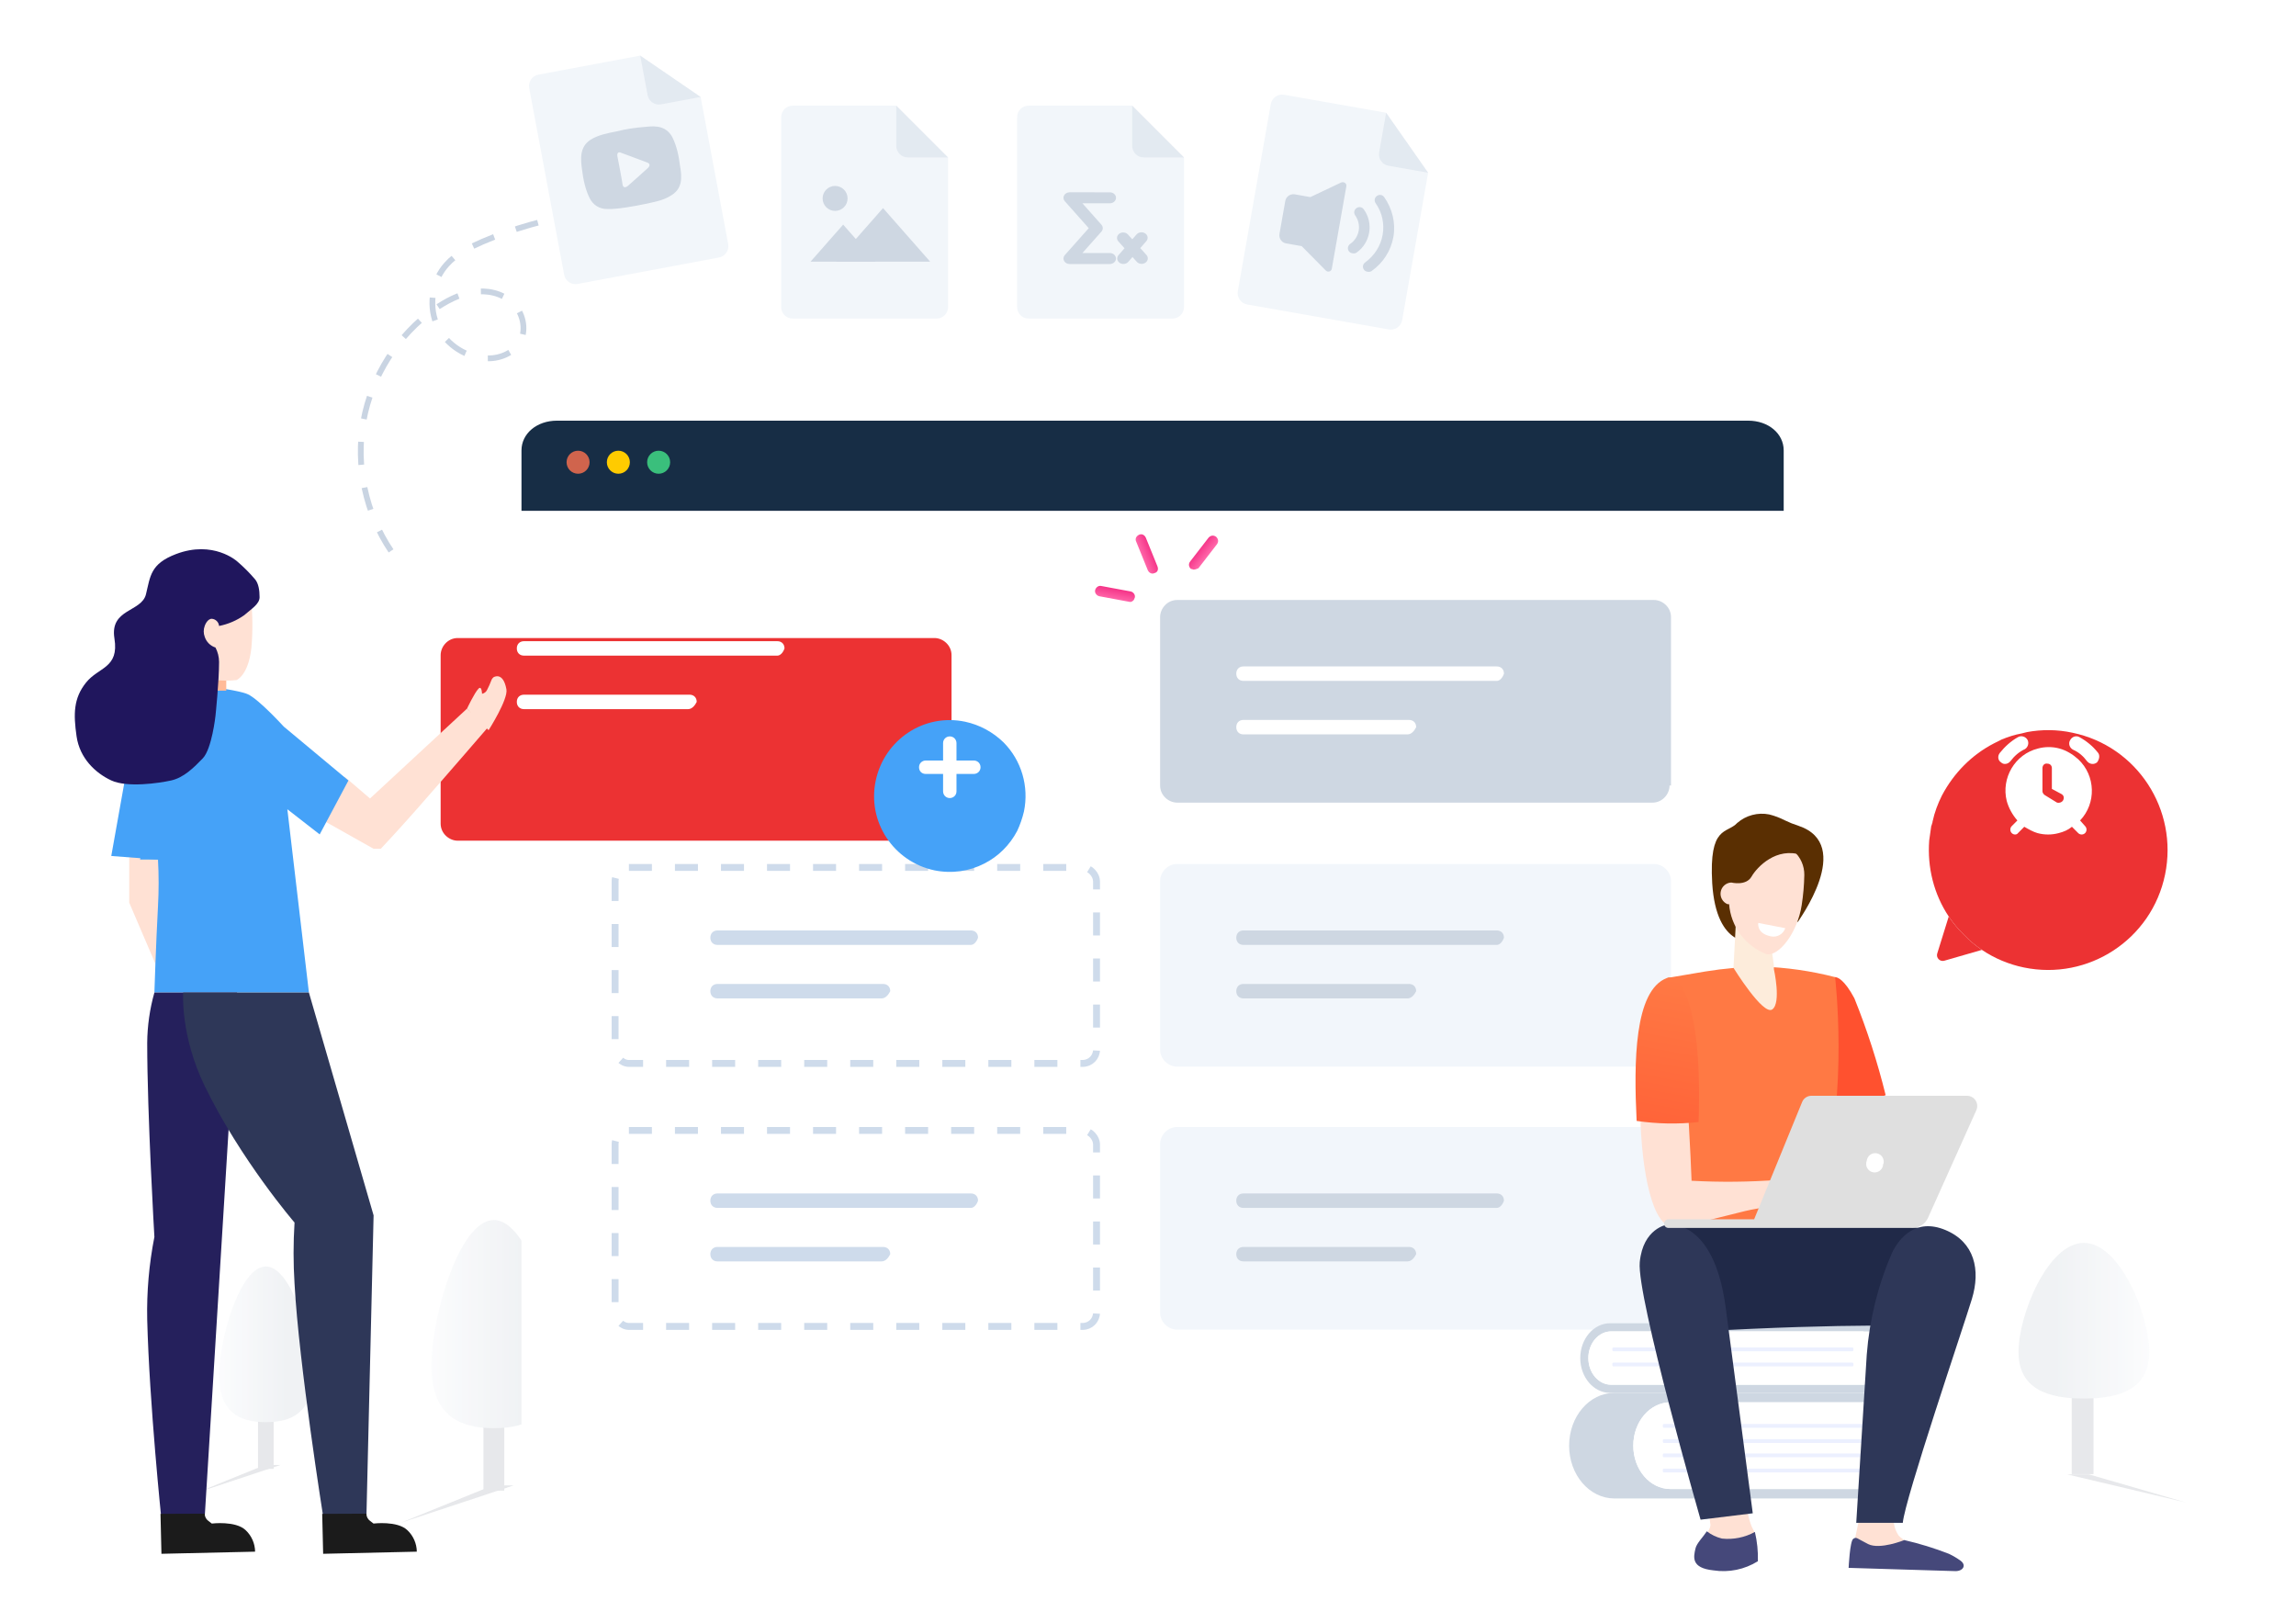 <svg width="399" height="282" viewBox="0 0 399 282" fill="none" xmlns="http://www.w3.org/2000/svg">
<g opacity="0.8">
<g opacity="0.5">
<path fill-rule="evenodd" clip-rule="evenodd" d="M84.015 259.01H87.632V230.075H84.015V259.01Z" fill="#C2C6CC"/>
<path fill-rule="evenodd" clip-rule="evenodd" d="M96.674 237.343C96.674 245.941 91.816 248.161 85.823 248.161C79.83 248.161 74.973 245.941 74.973 237.343C74.973 228.744 79.83 211.993 85.823 211.993C91.816 211.993 96.674 228.744 96.674 237.343Z" fill="url(#paint0_linear_2192_48999)"/>
<g filter="url(#filter0_f_2192_48999)">
<path fill-rule="evenodd" clip-rule="evenodd" d="M89.259 258.108L69.547 264.636L85.642 258.108H89.259Z" fill="#C2C6CC"/>
</g>
</g>
<g opacity="0.5">
<path fill-rule="evenodd" clip-rule="evenodd" d="M44.846 255.23H47.55V233.592H44.846V255.23Z" fill="#C2C6CB"/>
<path fill-rule="evenodd" clip-rule="evenodd" d="M54.311 239.024C54.311 245.454 50.678 247.115 46.197 247.115C41.716 247.115 38.083 245.454 38.083 239.024C38.083 232.594 41.716 220.068 46.197 220.068C50.678 220.068 54.311 232.594 54.311 239.024Z" fill="url(#paint1_linear_2192_48999)"/>
<g filter="url(#filter1_f_2192_48999)">
<path fill-rule="evenodd" clip-rule="evenodd" d="M48.767 254.549L34.026 259.43L46.062 254.549H48.767Z" fill="#C2C6CB"/>
</g>
</g>
<g opacity="0.5">
<path fill-rule="evenodd" clip-rule="evenodd" d="M363.809 256.141H360.022V234.503H363.809V256.141Z" fill="#C2C6CB"/>
<path fill-rule="evenodd" clip-rule="evenodd" d="M350.778 234.922C350.778 241.352 355.864 243.013 362.138 243.013C368.411 243.013 373.497 241.352 373.497 234.922C373.497 228.492 368.411 215.966 362.138 215.966C355.864 215.966 350.778 228.492 350.778 234.922Z" fill="url(#paint2_linear_2192_48999)"/>
<g filter="url(#filter2_f_2192_48999)">
<path fill-rule="evenodd" clip-rule="evenodd" d="M359.235 256.189L379.872 261.071L363.022 256.189H359.235Z" fill="#C2C6CB"/>
</g>
</g>
</g>
<path d="M67.955 95.721C63.575 89.25 61.745 80.925 63.163 73.133C64.581 65.341 69.159 58.196 75.499 53.721C77.49 52.347 79.707 51.151 82.124 50.755C84.542 50.359 87.171 50.865 89.024 52.596C90.866 54.227 91.526 57.133 90.456 59.322C89.272 61.422 86.625 62.464 84.235 62.238C80.505 61.97 77.123 59.496 75.794 56.156C74.465 52.817 75.188 48.61 77.638 45.945C79.263 44.1 81.595 42.994 83.837 42.001C94.579 37.404 106.576 35.538 118.21 36.599" stroke="#C9D4E2" stroke-miterlimit="10" stroke-dasharray="4 4"/>
<path d="M91.966 15.308C91.763 14.222 92.478 13.177 93.564 12.974L111.256 9.66L121.759 16.849L126.545 42.405C126.749 43.491 126.033 44.536 124.948 44.739L100.375 49.341C99.289 49.545 98.244 48.829 98.041 47.744L91.966 15.308Z" fill="#F2F6FA"/>
<path opacity="0.41" d="M121.758 16.847L114.878 18.135C113.792 18.339 112.747 17.623 112.544 16.538L111.255 9.657L121.758 16.847Z" fill="#CED7E2"/>
<path d="M118.161 28.714C117.973 27.152 117.599 25.352 116.855 23.87C116.482 23.128 115.819 22.467 114.943 22.176C114.067 21.884 113.166 21.938 112.158 22.044C110.435 22.176 108.764 22.415 107.121 22.838C105.61 23.13 103.913 23.448 102.562 24.322C100.734 25.566 100.869 27.552 101.163 29.59C101.351 31.152 101.725 32.952 102.47 34.435C103.055 35.599 104.143 36.314 105.469 36.314C107.113 36.42 110.507 35.784 112.124 35.44C113.555 35.122 115.146 34.857 116.365 34.115C118.617 32.924 118.562 30.965 118.161 28.714ZM107.286 27.127C107.206 26.571 107.47 26.306 108.001 26.571C109.487 27.153 110.999 27.656 112.406 28.212C112.963 28.397 113.016 28.768 112.619 29.165C111.48 30.198 110.341 31.23 109.096 32.316C108.62 32.687 108.301 32.581 108.194 32.104C108.194 31.84 107.393 27.604 107.286 27.127Z" fill="#CED7E2"/>
<path d="M135.755 20.356C135.755 19.252 136.65 18.356 137.755 18.356H155.755L164.755 27.356V53.356C164.755 54.461 163.859 55.356 162.755 55.356H137.755C136.65 55.356 135.755 54.461 135.755 53.356V20.356Z" fill="#F2F6FA"/>
<path opacity="0.41" d="M164.755 27.354H157.755C156.65 27.354 155.755 26.458 155.755 25.354V18.354L164.755 27.354Z" fill="#CED7E2"/>
<path d="M152.194 45.469H140.854L146.524 39.029L152.194 45.469Z" fill="#CED7E2"/>
<path d="M161.645 45.469H145.264L153.454 36.158L161.645 45.469Z" fill="#CED7E2"/>
<path d="M145.124 36.648C146.322 36.648 147.294 35.677 147.294 34.478C147.294 33.28 146.322 32.308 145.124 32.308C143.925 32.308 142.954 33.28 142.954 34.478C142.954 35.677 143.925 36.648 145.124 36.648Z" fill="#CED7E2"/>
<path d="M176.755 20.356C176.755 19.252 177.65 18.356 178.755 18.356H196.755L205.755 27.356V53.356C205.755 54.461 204.859 55.356 203.755 55.356H178.755C177.65 55.356 176.755 54.461 176.755 53.356V20.356Z" fill="#F2F6FA"/>
<path opacity="0.41" d="M205.755 27.354H198.755C197.65 27.354 196.755 26.458 196.755 25.354V18.354L205.755 27.354Z" fill="#CED7E2"/>
<path d="M198.89 40.713C199.075 40.833 199.196 41.012 199.229 41.21C199.261 41.408 199.2 41.609 199.061 41.768L197.889 43.113L199.088 44.44C199.227 44.597 199.288 44.796 199.258 44.992C199.228 45.189 199.111 45.367 198.93 45.489C198.749 45.611 198.52 45.667 198.293 45.644C198.065 45.621 197.857 45.522 197.713 45.368L196.802 44.36L195.91 45.381C195.768 45.535 195.563 45.636 195.337 45.661C195.111 45.686 194.883 45.634 194.701 45.515C194.519 45.397 194.398 45.222 194.363 45.027C194.329 44.833 194.384 44.634 194.516 44.474L195.689 43.13L194.489 41.803C194.351 41.645 194.29 41.447 194.319 41.25C194.349 41.054 194.467 40.875 194.648 40.754C194.828 40.632 195.057 40.576 195.285 40.599C195.513 40.621 195.721 40.721 195.865 40.875L196.776 41.883L197.668 40.861C197.807 40.702 198.014 40.596 198.243 40.569C198.472 40.541 198.704 40.593 198.889 40.713H198.89ZM185.881 33.614L192.863 33.616C193.086 33.614 193.302 33.687 193.465 33.82C193.628 33.952 193.727 34.133 193.74 34.326C193.753 34.519 193.679 34.709 193.535 34.856C193.391 35.004 193.186 35.098 192.964 35.119L192.863 35.124L187.652 35.121L191.265 39.187C191.369 39.305 191.431 39.447 191.443 39.595C191.454 39.744 191.415 39.892 191.329 40.021L191.265 40.105L187.652 44.169H192.863C193.077 44.169 193.283 44.237 193.443 44.359C193.603 44.482 193.705 44.651 193.73 44.834L193.736 44.922C193.736 45.107 193.658 45.285 193.516 45.423C193.373 45.561 193.178 45.649 192.965 45.671L192.863 45.677H185.881C185.726 45.677 185.574 45.642 185.441 45.574C185.307 45.507 185.196 45.41 185.12 45.293C185.044 45.177 185.006 45.045 185.008 44.911C185.01 44.778 185.054 44.647 185.134 44.532L185.189 44.464L189.47 39.647L185.189 34.827C185.095 34.721 185.035 34.595 185.015 34.462C184.996 34.33 185.018 34.195 185.078 34.072C185.139 33.949 185.236 33.842 185.361 33.762C185.485 33.683 185.631 33.633 185.785 33.618L185.881 33.613V33.614Z" fill="#CED7E2" stroke="#CED7E2" stroke-width="0.4"/>
<path d="M220.839 18.089C221.031 17.002 222.068 16.275 223.156 16.467L240.883 19.592L248.183 30.018L243.669 55.623C243.478 56.711 242.44 57.437 241.352 57.245L216.732 52.905C215.644 52.713 214.918 51.676 215.11 50.588L220.839 18.089Z" fill="#F2F6FA"/>
<path opacity="0.41" d="M248.184 30.015L241.291 28.8C240.203 28.608 239.477 27.571 239.668 26.483L240.884 19.589L248.184 30.015Z" fill="#CED7E2"/>
<g clip-path="url(#clip0_2192_48999)">
<path d="M233.089 31.702L227.715 34.246L224.994 33.766C224.268 33.638 223.496 34.126 223.358 34.912L222.345 40.656C222.217 41.382 222.705 42.154 223.491 42.292L226.212 42.772L230.392 47C230.47 47.083 230.569 47.143 230.679 47.173C230.789 47.203 230.905 47.201 231.015 47.169C231.124 47.136 231.222 47.074 231.298 46.989C231.374 46.904 231.425 46.799 231.444 46.687L233.971 32.356C234.056 31.873 233.555 31.535 233.089 31.702ZM240.555 34.265C240.256 33.838 239.712 33.742 239.285 34.041C238.858 34.34 238.762 34.884 239.061 35.311C240.207 36.947 240.612 38.889 240.271 40.824C239.93 42.759 238.824 44.434 237.249 45.59C236.822 45.889 236.726 46.434 237.025 46.86C237.174 47.074 237.406 47.177 237.647 47.219C237.889 47.262 238.142 47.244 238.355 47.095C240.347 45.7 241.719 43.573 242.146 41.154C242.572 38.736 241.949 36.257 240.555 34.265Z" fill="#CED7E2"/>
<path d="M237.002 36.382C236.703 35.956 236.159 35.86 235.732 36.158C235.305 36.457 235.209 37.002 235.508 37.428C236.654 39.064 236.27 41.241 234.634 42.386C234.207 42.685 234.111 43.23 234.41 43.656C234.559 43.87 234.791 43.973 235.033 44.016C235.274 44.058 235.527 44.04 235.74 43.891C238.159 42.197 238.756 38.811 237.002 36.382Z" fill="#CED7E2"/>
</g>
<g filter="url(#filter3_d_2192_48999)">
<path d="M303.809 73.095C307.301 73.095 309.971 76.277 309.971 80.437V241.23C309.971 245.391 307.301 248.573 303.809 248.573H96.785C93.294 248.573 90.624 245.391 90.624 241.23V80.437C90.624 76.277 93.294 73.095 96.785 73.095H303.809Z" fill="white"/>
</g>
<path d="M309.971 78.26V88.763H90.624V78.26C90.624 75.333 93.294 73.095 96.785 73.095H303.809C307.301 73.095 309.971 75.333 309.971 78.26Z" fill="#172D45"/>
<path opacity="0.8" d="M100.458 82.317C101.563 82.317 102.458 81.422 102.458 80.317C102.458 79.213 101.563 78.317 100.458 78.317C99.353 78.317 98.458 79.213 98.458 80.317C98.458 81.422 99.353 82.317 100.458 82.317Z" fill="#FD724F"/>
<path d="M107.458 82.317C108.563 82.317 109.458 81.422 109.458 80.317C109.458 79.213 108.563 78.317 107.458 78.317C106.353 78.317 105.458 79.213 105.458 80.317C105.458 81.422 106.353 82.317 107.458 82.317Z" fill="#FFCB00"/>
<path d="M114.458 82.317C115.563 82.317 116.458 81.422 116.458 80.317C116.458 79.213 115.563 78.317 114.458 78.317C113.353 78.317 112.458 79.213 112.458 80.317C112.458 81.422 113.353 82.317 114.458 82.317Z" fill="#3ABF7C"/>
<rect x="106.891" y="150.727" width="83.666" height="34.052" rx="2.4" stroke="#CEDBEB" stroke-width="1.2" stroke-dasharray="4 4"/>
<path d="M168.714 164.188H124.696C123.946 164.188 123.445 163.685 123.445 162.931C123.445 162.178 123.946 161.675 124.696 161.675H168.714C169.464 161.675 169.964 162.178 169.964 162.931C169.714 163.685 169.214 164.188 168.714 164.188Z" fill="#CEDBEB"/>
<path d="M153.207 173.483H124.696C123.946 173.483 123.445 172.981 123.445 172.227C123.445 171.473 123.946 170.971 124.696 170.971H153.458C154.208 170.971 154.708 171.473 154.708 172.227C154.458 172.729 153.958 173.483 153.207 173.483Z" fill="#CEDBEB"/>
<rect x="106.891" y="196.426" width="83.666" height="34.052" rx="2.4" stroke="#CEDBEB" stroke-width="1.2" stroke-dasharray="4 4"/>
<path d="M168.714 209.886H124.696C123.946 209.886 123.445 209.383 123.445 208.63C123.445 207.876 123.946 207.374 124.696 207.374H168.714C169.464 207.374 169.964 207.876 169.964 208.63C169.714 209.383 169.214 209.886 168.714 209.886Z" fill="#CEDBEB"/>
<path d="M153.207 219.181H124.696C123.946 219.181 123.445 218.679 123.445 217.925C123.445 217.172 123.946 216.669 124.696 216.669H153.458C154.208 216.669 154.708 217.172 154.708 217.925C154.458 218.428 153.958 219.181 153.207 219.181Z" fill="#CEDBEB"/>
<path d="M290.138 136.491C290.138 137.979 288.898 139.467 287.162 139.467H204.579C203.091 139.467 201.603 138.227 201.603 136.491V107.227C201.603 105.739 202.843 104.251 204.579 104.251H287.41C288.898 104.251 290.386 105.491 290.386 107.227V136.491H290.138Z" fill="#CED7E2"/>
<path d="M260.108 118.311H216.09C215.34 118.311 214.84 117.809 214.84 117.055C214.84 116.301 215.34 115.799 216.09 115.799H260.108C260.859 115.799 261.359 116.301 261.359 117.055C261.109 117.809 260.609 118.311 260.108 118.311Z" fill="white"/>
<path d="M244.602 127.607H216.09C215.34 127.607 214.84 127.104 214.84 126.35C214.84 125.597 215.34 125.094 216.09 125.094H244.852C245.602 125.094 246.103 125.597 246.103 126.35C245.853 126.853 245.352 127.607 244.602 127.607Z" fill="white"/>
<path d="M290.138 182.367C290.138 183.855 288.898 185.343 287.162 185.343H204.579C203.091 185.343 201.603 184.103 201.603 182.367V153.103C201.603 151.615 202.843 150.127 204.579 150.127H287.41C288.898 150.127 290.386 151.367 290.386 153.103V182.367H290.138Z" fill="#F2F6FB"/>
<path d="M260.108 164.188H216.09C215.34 164.188 214.84 163.685 214.84 162.931C214.84 162.178 215.34 161.675 216.09 161.675H260.108C260.859 161.675 261.359 162.178 261.359 162.931C261.109 163.685 260.609 164.188 260.108 164.188Z" fill="#CED7E2"/>
<path d="M244.602 173.483H216.09C215.34 173.483 214.84 172.981 214.84 172.227C214.84 171.473 215.34 170.971 216.09 170.971H244.852C245.602 170.971 246.103 171.473 246.103 172.227C245.853 172.729 245.352 173.483 244.602 173.483Z" fill="#CED7E2"/>
<path d="M290.138 228.065C290.138 229.553 288.898 231.041 287.162 231.041H204.579C203.091 231.041 201.603 229.801 201.603 228.065V198.802C201.603 197.314 202.843 195.826 204.579 195.826H287.41C288.898 195.826 290.386 197.066 290.386 198.802V228.065H290.138Z" fill="#F2F6FB"/>
<path d="M260.108 209.886H216.09C215.34 209.886 214.84 209.383 214.84 208.63C214.84 207.876 215.34 207.374 216.09 207.374H260.108C260.859 207.374 261.359 207.876 261.359 208.63C261.109 209.383 260.609 209.886 260.108 209.886Z" fill="#CED7E2"/>
<path d="M244.602 219.181H216.09C215.34 219.181 214.84 218.679 214.84 217.925C214.84 217.172 215.34 216.669 216.09 216.669H244.852C245.602 216.669 246.103 217.172 246.103 217.925C245.853 218.428 245.352 219.181 244.602 219.181Z" fill="#CED7E2"/>
<g filter="url(#filter4_d_2192_48999)">
<path d="M165.11 132.104C165.11 133.592 163.87 135.08 162.134 135.08H79.551C78.063 135.08 76.575 133.84 76.575 132.104V102.84C76.575 101.352 77.815 99.864 79.551 99.864H162.382C163.87 99.864 165.358 101.104 165.358 102.84V132.104H165.11Z" fill="#EC3233"/>
</g>
<path d="M135.081 113.924H91.063C90.313 113.924 89.812 113.422 89.812 112.668C89.812 111.915 90.313 111.412 91.063 111.412H135.081C135.831 111.412 136.332 111.915 136.332 112.668C136.081 113.422 135.581 113.924 135.081 113.924Z" fill="white"/>
<path d="M119.575 123.22H91.063C90.313 123.22 89.812 122.717 89.812 121.964C89.812 121.21 90.313 120.708 91.063 120.708H119.825C120.575 120.708 121.075 121.21 121.075 121.964C120.825 122.466 120.325 123.22 119.575 123.22Z" fill="white"/>
<path d="M200.656 99.57C200.181 99.808 199.706 99.57 199.468 99.096L197.448 94.115C197.21 93.641 197.448 93.167 197.923 92.93C198.398 92.692 198.874 92.93 199.111 93.404L201.132 98.385C201.369 98.978 201.132 99.452 200.656 99.57Z" fill="url(#paint3_linear_2192_48999)"/>
<path d="M196.972 104.314C196.734 104.551 196.497 104.67 196.14 104.551L191.03 103.603C190.555 103.484 190.198 103.01 190.317 102.535C190.436 102.061 190.911 101.705 191.387 101.824L196.497 102.772C196.972 102.891 197.328 103.365 197.21 103.84C197.091 104.077 197.091 104.196 196.972 104.314Z" fill="url(#paint4_linear_2192_48999)"/>
<path d="M207.43 98.977C207.311 98.977 207.192 98.858 206.954 98.858C206.598 98.502 206.479 98.028 206.835 97.554L210.044 93.403C210.401 93.047 210.876 92.929 211.351 93.285C211.708 93.64 211.827 94.115 211.47 94.589L208.261 98.74C208.024 98.858 207.667 98.977 207.43 98.977Z" fill="url(#paint5_linear_2192_48999)"/>
<g filter="url(#filter5_d_2192_48999)">
<path d="M177.944 136C177.67 137.167 177.259 138.335 176.779 139.365C175.477 141.837 173.49 143.829 171.024 145.065C168.489 146.37 165.474 146.851 162.391 146.233C155.266 144.722 150.676 137.785 152.183 130.643C153.69 123.5 160.61 118.898 167.735 120.409C170.27 120.959 172.531 122.195 174.381 123.981C177.533 127.14 178.834 131.673 177.944 136Z" fill="#45A2F8"/>
</g>
<path d="M169.233 132.146H166.219V129.124C166.219 128.506 165.739 127.957 165.054 127.957C164.437 127.957 163.889 128.437 163.889 129.124V132.146H160.875C160.258 132.146 159.71 132.627 159.71 133.314C159.71 134.001 160.19 134.481 160.875 134.481H163.889V137.503C163.889 138.121 164.369 138.671 165.054 138.671C165.671 138.671 166.219 138.19 166.219 137.503V134.481H169.233C169.85 134.481 170.398 134.001 170.398 133.314C170.398 132.627 169.85 132.146 169.233 132.146Z" fill="white"/>
<path fill-rule="evenodd" clip-rule="evenodd" d="M22.459 148.11V156.853L28.079 169.967L33.7 167.469L28.079 154.98L28.704 147.486L22.459 148.11Z" fill="#FFE1D4"/>
<path fill-rule="evenodd" clip-rule="evenodd" d="M59.927 134.996L64.299 138.743L81.16 123.131L84.906 126.253C84.906 126.253 77.999 134.269 72.417 140.616C69.139 144.343 66.172 147.485 66.172 147.485H64.923L54.932 141.865L59.927 134.996Z" fill="#FFE1D4"/>
<path fill-rule="evenodd" clip-rule="evenodd" d="M36.822 119.384C36.822 119.384 41.609 119.971 43.067 120.633C44.981 121.503 49.312 126.253 49.312 126.253L60.552 135.621L55.556 144.988L49.936 140.616L53.683 172.465H26.831C26.831 172.465 27.098 164.085 27.455 157.477C27.605 154.773 27.605 152.063 27.455 149.359L19.337 148.735L22.459 131.249L36.822 119.384Z" fill="#45A2F8"/>
<g style="mix-blend-mode:multiply">
<path fill-rule="evenodd" clip-rule="evenodd" d="M27.455 149.359L28.08 136.87L26.831 139.368L24.333 149.359H27.455Z" fill="#45A2F8"/>
</g>
<path fill-rule="evenodd" clip-rule="evenodd" d="M81.16 123.131C81.16 123.131 82.455 120.373 83.159 119.661C83.739 119.071 83.769 120.553 83.769 120.553C84.148 120.482 84.471 120.237 84.64 119.891C84.917 119.36 85.161 118.813 85.372 118.252C85.449 118.027 85.588 117.827 85.772 117.677C85.772 117.677 87.429 116.609 88.006 119.778C88.323 121.535 84.907 126.878 84.907 126.878L81.16 123.131Z" fill="#FFE1D4"/>
<path fill-rule="evenodd" clip-rule="evenodd" d="M37.446 120.008V118.135H39.32V120.008H37.446Z" fill="#FFBA99"/>
<path fill-rule="evenodd" clip-rule="evenodd" d="M43.596 103.809C43.912 106.701 43.944 109.617 43.692 112.515C43.182 117.382 41.105 118.169 41.105 118.169C39.889 118.311 38.66 118.299 37.447 118.135C36.153 117.811 36.127 116.92 36.127 116.92C35.488 116.321 34.886 115.684 34.325 115.013C33.45 114.009 33.018 111.925 33.018 111.925L32.394 110.052C32.394 110.052 28.508 98.091 39.238 98.811C43.203 99.081 43.596 103.809 43.596 103.809ZM32.396 106.932C32.396 106.932 31.376 105.63 30.529 105.683C29.155 105.769 29.284 107.556 29.284 107.556C29.234 108.239 29.459 108.914 29.909 109.429C30.653 110.491 33.02 111.303 33.02 111.303L32.396 106.932Z" fill="#FFE1D4"/>
<path fill-rule="evenodd" clip-rule="evenodd" d="M45.11 103.772C45.11 104.976 43.665 105.809 42.442 106.895C41.133 107.819 39.644 108.458 38.071 108.768C38.013 108.104 37.486 107.577 36.822 107.519C35.986 107.505 35.573 108.768 35.573 108.768C35.347 109.372 35.347 110.037 35.573 110.641C35.858 111.532 36.556 112.229 37.446 112.515C37.849 113.286 38.063 114.142 38.071 115.013C38.071 118.481 37.446 124.38 37.446 124.38C37.446 124.38 36.822 130.125 35.239 131.77C33.657 133.415 31.92 135.125 29.756 135.609C27.591 136.093 22.078 136.885 19.337 135.609C16.595 134.332 13.853 131.77 13.305 127.932C12.756 124.093 12.756 121.351 14.95 118.609C17.143 115.868 20.72 116.125 19.885 110.932C19.05 105.739 24.608 106.377 25.369 103.255C26.13 100.133 26.122 97.977 30.577 96.279C37.067 93.805 41.193 97.528 41.193 97.528C42.316 98.483 43.36 99.527 44.316 100.65C44.931 101.367 45.11 102.568 45.11 103.772Z" fill="#20165D"/>
<path fill-rule="evenodd" clip-rule="evenodd" d="M41.194 172.464L35.573 263.638L28.079 264.262C28.079 264.262 25.951 243.891 25.582 229.292C25.482 224.473 25.901 219.658 26.831 214.929C26.831 214.929 25.582 193.649 25.582 181.207C25.608 178.25 26.028 175.31 26.831 172.464H41.194Z" fill="#25205C"/>
<path fill-rule="evenodd" clip-rule="evenodd" d="M53.682 172.464L64.923 211.182L63.674 263.638H56.18C56.18 263.638 51.924 236.91 51.185 223.047C50.962 219.512 50.962 215.966 51.185 212.431C51.185 212.431 41.843 201.599 35.573 188.701C31.313 179.938 31.826 172.464 31.826 172.464H53.682Z" fill="#2E3758"/>
<path fill-rule="evenodd" clip-rule="evenodd" d="M27.892 263.048L28.055 269.988L44.332 269.618C44.312 268.197 43.715 266.844 42.678 265.872C40.929 264.22 36.808 264.733 36.808 264.733C36.808 264.733 37.084 264.943 36.2 264.264C35.802 263.973 35.569 263.507 35.575 263.015L27.892 263.048Z" fill="#1B1B1B"/>
<path fill-rule="evenodd" clip-rule="evenodd" d="M55.993 263.048L56.157 269.988L72.434 269.618C72.414 268.197 71.817 266.844 70.779 265.872C69.031 264.22 64.909 264.733 64.909 264.733C64.909 264.733 65.186 264.943 64.301 264.264C63.903 263.973 63.671 263.507 63.677 263.015L55.993 263.048Z" fill="#1B1B1B"/>
<g clip-path="url(#clip1_2192_48999)">
<path d="M328.615 258.734V260.372H280.542C276.201 260.37 272.682 256.264 272.682 251.2C272.682 246.133 276.201 242.027 280.542 242.027H283.613H323.428H328.614V243.665H324.42H290.291C286.725 243.665 283.833 247.039 283.833 251.2C283.833 255.36 286.725 258.734 290.291 258.734H324.422H328.615Z" fill="#CED7E2"/>
<path d="M279.805 229.928C276.941 229.928 274.619 232.636 274.619 235.978C274.619 239.319 276.941 242.027 279.805 242.027H325.104V240.615H323.868H304.345H279.997C277.801 240.615 276.022 238.539 276.022 235.978C276.022 233.416 277.803 231.34 279.997 231.34H304.345H323.87H325.105V229.928H320.922H279.805Z" fill="#CED7E2"/>
<path d="M290.291 243.664H324.422C322.338 250.539 323.809 256.603 324.422 258.732H290.291C286.725 258.732 283.833 255.358 283.833 251.198C283.833 247.037 286.725 243.664 290.291 243.664Z" fill="white"/>
<path d="M279.997 231.34C277.802 231.34 276.022 233.416 276.022 235.978C276.022 238.539 277.803 240.615 279.997 240.615H304.345V231.34H279.997Z" fill="white"/>
<path d="M304.345 231.34V240.615H323.87C323.831 240.533 323.79 240.441 323.746 240.34H323.744C323.086 238.833 321.915 235.307 323.869 231.34H304.345Z" fill="white"/>
<path fill-rule="evenodd" clip-rule="evenodd" d="M280.379 234.132H321.904C322.008 234.132 322.092 234.237 322.092 234.367V234.555C322.092 234.685 322.008 234.79 321.904 234.79H280.379C280.275 234.79 280.19 234.685 280.19 234.555V234.367C280.19 234.237 280.275 234.132 280.379 234.132Z" fill="#ECF0FF"/>
<path fill-rule="evenodd" clip-rule="evenodd" d="M280.379 236.764H321.904C322.008 236.764 322.092 236.869 322.092 236.999V237.187C322.092 237.317 322.008 237.422 321.904 237.422H280.379C280.275 237.422 280.19 237.317 280.19 237.187V236.999C280.19 236.869 280.275 236.764 280.379 236.764Z" fill="#ECF0FF"/>
<path fill-rule="evenodd" clip-rule="evenodd" d="M289.13 247.438H325.816C325.908 247.438 325.982 247.544 325.982 247.673V247.862C325.982 247.991 325.908 248.097 325.816 248.097H289.13C289.038 248.097 288.964 247.991 288.964 247.862V247.673C288.964 247.544 289.038 247.438 289.13 247.438Z" fill="#ECF0FF"/>
<path fill-rule="evenodd" clip-rule="evenodd" d="M289.13 252.557H325.816C325.908 252.557 325.982 252.662 325.982 252.792V252.98C325.982 253.11 325.908 253.215 325.816 253.215H289.13C289.038 253.215 288.964 253.11 288.964 252.98V252.792C288.964 252.662 289.038 252.557 289.13 252.557Z" fill="#ECF0FF"/>
<path fill-rule="evenodd" clip-rule="evenodd" d="M289.13 250.071H325.816C325.908 250.071 325.982 250.176 325.982 250.306V250.494C325.982 250.624 325.908 250.729 325.816 250.729H289.13C289.038 250.729 288.964 250.624 288.964 250.494V250.306C288.964 250.176 289.038 250.071 289.13 250.071Z" fill="#ECF0FF"/>
<path fill-rule="evenodd" clip-rule="evenodd" d="M289.13 255.189H325.816C325.908 255.189 325.982 255.294 325.982 255.424V255.612C325.982 255.742 325.908 255.847 325.816 255.847H289.13C289.038 255.847 288.964 255.742 288.964 255.612V255.424C288.964 255.294 289.038 255.189 289.13 255.189Z" fill="#ECF0FF"/>
</g>
<path d="M318.905 169.786C319.318 169.786 320.514 170.2 322.254 173.462C324.46 178.937 326.276 184.562 327.69 190.294L318.035 193.882L316.795 191.25L314.751 170.939C314.751 170.939 318.774 169.765 318.905 169.786Z" fill="#FF512F"/>
<path d="M306.118 167.96C310.435 168.095 314.724 168.707 318.905 169.787C318.905 169.787 321.232 189.794 316.731 205.016C315.73 208.431 317.557 219.13 317.557 219.13L288.938 218.76C288.938 218.76 292.331 192.86 291.113 188.685C289.895 184.509 289.808 169.917 289.808 169.917L296.332 168.808C299.568 168.28 302.84 167.996 306.118 167.96Z" fill="#FF7944"/>
<path d="M302.791 256.295C302.791 256.295 303.422 263.602 304.596 265.625C305.77 267.647 304.596 271.105 304.466 271.562C304.335 272.018 302.008 272.714 298.224 272.301C294.44 271.888 294.484 271.018 294.788 269.604C295.093 268.191 297.115 266.364 297.246 265.016C297.035 262.92 296.642 260.846 296.071 258.818L302.791 256.295Z" fill="#FFE1D4"/>
<path d="M314.382 213.105C314.382 213.105 334.149 212.017 338.542 214.67C342.935 217.323 335.411 230.459 335.411 230.459C335.411 230.459 321.667 229.828 294.744 231.394C288.373 231.742 287.829 214.757 289.025 213.344C290.221 211.93 314.382 213.105 314.382 213.105Z" fill="#202948"/>
<path d="M297.746 272.866C293.831 272.453 294.31 270.539 294.636 269.082C294.832 268.169 295.962 267.081 296.615 266.081C297.393 266.683 298.29 267.113 299.246 267.342C301.226 267.553 303.222 267.151 304.966 266.19C305.361 267.856 305.537 269.567 305.487 271.279C303.181 272.72 300.433 273.283 297.746 272.866Z" fill="#45487A"/>
<path d="M299.898 227.243C300.703 233.201 304.596 262.951 304.596 262.951L295.527 264.06C295.527 264.06 284.393 225.264 284.958 219.327C285.524 213.39 289.699 212.803 289.699 212.803C289.699 212.803 297.811 211.433 299.898 227.243Z" fill="#2E3758"/>
<path d="M289.612 172.136C292.287 171.136 293.592 195.253 293.962 205.169C298.983 205.442 304.017 205.392 309.032 205.017C309.989 205.017 312.229 204.126 313.186 203.995C313.968 203.859 314.765 203.822 315.556 203.886C317.453 204.592 319.298 205.428 321.08 206.387C321.602 206.931 323.015 208.323 322.776 208.91C322.537 209.497 320.058 207.235 320.058 207.235L318.84 206.561C320.362 208.04 323.189 209.997 322.819 210.693C322.45 211.389 319.818 209.41 317.97 208.062C319.557 209.497 321.536 212.063 321.08 212.411C320.623 212.759 318.427 209.801 316.013 208.932C315.121 208.627 314.251 209.497 313.534 209.606C312.937 209.714 312.325 209.714 311.729 209.606L309.119 208.866C308.249 208.866 308.227 209.454 307.336 209.649C306.444 209.845 304.574 210.106 303.269 210.432C295.636 212.281 293.113 213.15 290.765 213.15C283.588 213.324 283.088 174.507 289.612 172.136Z" fill="#FFE1D4"/>
<path d="M284.415 194.773C283.915 184.618 283.98 172.092 289.677 169.939C291.852 169.091 295.897 174.288 295.179 194.969C291.597 195.359 287.98 195.293 284.415 194.773Z" fill="url(#paint6_linear_2192_48999)"/>
<path d="M329.3 262.579C329.086 263.285 329.032 264.03 329.141 264.759C329.25 265.489 329.52 266.185 329.931 266.798C331.345 268.472 337.238 270.103 337.999 271.017C338.44 271.465 338.697 272.063 338.717 272.691L322.211 272.256L322.385 267.255L323.146 263.666L329.3 262.579Z" fill="#FFE1D4"/>
<path d="M330.931 267.605C330.931 267.605 326.691 269.323 324.646 268.301C322.602 267.278 322.646 266.996 322.059 267.387C321.471 267.779 321.254 272.432 321.254 272.432L339.826 272.998C341.13 272.998 341.783 271.997 340.717 271.193C340.08 270.734 339.404 270.334 338.695 269.997C336.169 269.011 333.574 268.211 330.931 267.605Z" fill="#45487A"/>
<path d="M328.756 217.781C330.017 215.106 332.932 211.604 338.042 213.714C343.152 215.823 344.218 220.651 342.674 225.718C341.13 230.785 331.018 260.513 330.67 264.601H322.58C322.58 264.601 324.059 241.071 324.407 235.374C324.874 229.309 326.343 223.364 328.756 217.781Z" fill="#2E3758"/>
<path d="M341.805 190.401H314.795C314.443 190.4 314.099 190.505 313.807 190.703C313.516 190.901 313.292 191.182 313.164 191.511L304.835 211.865H289.939C289.741 211.865 289.55 211.943 289.408 212.081C289.266 212.219 289.183 212.407 289.178 212.605C289.178 212.807 289.258 213 289.401 213.143C289.543 213.286 289.737 213.366 289.939 213.366H332.323C332.896 213.37 333.458 213.208 333.941 212.9C334.423 212.591 334.806 212.148 335.042 211.626L343.414 192.989C343.552 192.716 343.618 192.412 343.604 192.106C343.591 191.8 343.499 191.503 343.337 191.243C343.175 190.983 342.949 190.769 342.681 190.622C342.413 190.474 342.111 190.398 341.805 190.401Z" fill="#DFDFDF"/>
<path d="M327.255 202.254C327.254 202.472 327.205 202.687 327.111 202.883C327.017 203.08 326.88 203.253 326.712 203.391C326.543 203.529 326.346 203.628 326.134 203.68C325.923 203.733 325.702 203.738 325.489 203.696C325.275 203.653 325.073 203.564 324.898 203.435C324.723 203.305 324.578 203.139 324.475 202.947C324.372 202.755 324.312 202.543 324.3 202.326C324.288 202.108 324.325 201.891 324.407 201.689C324.429 201.485 324.493 201.289 324.595 201.111C324.697 200.934 324.835 200.78 325 200.658C325.165 200.537 325.353 200.451 325.553 200.406C325.753 200.362 325.959 200.359 326.16 200.398C326.361 200.437 326.552 200.518 326.72 200.635C326.888 200.751 327.03 200.902 327.137 201.076C327.244 201.251 327.314 201.445 327.342 201.648C327.369 201.851 327.355 202.057 327.299 202.254H327.255Z" fill="white"/>
<path d="M312.555 143.495C311.735 143.235 310.936 142.915 310.162 142.538C309.299 142.093 308.387 141.75 307.444 141.516C306.468 141.323 305.461 141.357 304.5 141.613C303.539 141.869 302.649 142.342 301.899 142.995C300.115 144.93 296.962 143.343 297.549 153.477C298.267 164.915 304.639 163.676 304.791 163.48C304.943 163.284 310.489 156.152 310.489 156.152C310.489 156.152 312.424 160.37 312.424 160.218C312.424 160.066 322.341 146.8 312.555 143.495Z" fill="#5A2F02"/>
<path d="M308.271 168.416V167.785L307.793 164.328L301.791 157.804L301.247 168.177C301.247 168.177 306.401 176.528 307.989 175.397C309.576 174.266 308.271 168.416 308.271 168.416Z" fill="#FDECDB"/>
<path d="M307.379 146.582C305.758 146.967 304.282 147.808 303.125 149.007C301.969 150.206 301.181 151.712 300.855 153.346C300.411 153.368 299.988 153.54 299.656 153.835C299.323 154.129 299.101 154.528 299.025 154.966C298.949 155.404 299.024 155.854 299.238 156.243C299.452 156.632 299.792 156.937 300.202 157.108H300.485C300.636 159.027 301.33 160.864 302.485 162.404C303.64 163.944 305.209 165.124 307.009 165.806C309.184 166.176 312.381 162.022 313.098 157.282C313.37 155.547 313.522 153.796 313.555 152.041C313.565 151.258 313.407 150.483 313.09 149.767C312.773 149.052 312.305 148.413 311.719 147.895C311.133 147.376 310.441 146.991 309.692 146.764C308.943 146.538 308.154 146.476 307.379 146.582Z" fill="#FFE1D4"/>
<path d="M300.856 153.346C300.856 153.346 303.422 153.998 304.379 152.324C305.335 150.649 308.728 147.104 313.077 148.583C317.427 150.062 309.25 144.973 308.902 144.973H304.4C303.24 145.892 302.13 146.872 301.073 147.909C301.073 148.192 300.029 151.367 300.029 151.367L300.856 153.346Z" fill="#5A2F02"/>
<path d="M305.552 160.37L310.25 161.283C310.076 161.787 309.722 162.21 309.257 162.47C308.792 162.731 308.248 162.812 307.727 162.697C305.204 162.197 305.552 160.37 305.552 160.37Z" fill="white"/>
<g filter="url(#filter6_d_2192_48999)">
<path d="M335.259 135.028C335.374 134.215 335.49 133.401 335.606 132.588C335.606 132.472 335.722 132.356 335.722 132.24C335.722 132.123 335.838 132.007 335.838 131.775C336.185 130.148 336.764 128.637 337.459 127.243C339.543 123.292 342.669 120.154 346.491 118.178C346.954 117.946 347.417 117.713 347.88 117.481C349.038 117.016 350.08 116.668 351.354 116.435C351.701 116.319 351.933 116.319 352.28 116.203C354.827 115.738 357.49 115.738 360.154 116.319C371.385 118.643 378.564 129.683 376.249 140.955C373.933 152.227 362.933 159.432 351.701 157.108C349.106 156.572 346.611 155.531 344.417 154.051C343.282 153.286 342.227 152.404 341.28 151.414C340.285 150.442 339.408 149.38 338.653 148.25C336.068 144.381 334.9 139.705 335.259 135.028Z" fill="#EC3233"/>
<path d="M344.417 154.051C343.282 153.286 342.227 152.404 341.28 151.414C340.285 150.442 339.408 149.38 338.653 148.25L336.655 154.675C336.418 155.435 337.121 156.153 337.886 155.933L344.417 154.051Z" fill="#EC3233"/>
</g>
<path d="M364.53 130.719C363.659 129.623 362.569 128.745 361.37 128.087C360.825 127.758 360.062 127.978 359.735 128.636C359.408 129.184 359.626 129.952 360.28 130.281C361.261 130.719 362.024 131.377 362.678 132.255C363.114 132.803 363.876 132.913 364.421 132.474C364.857 131.926 364.966 131.158 364.53 130.719Z" fill="white"/>
<path d="M349.381 132.254C350.035 131.376 350.907 130.609 351.888 130.17C352.433 129.841 352.651 129.073 352.324 128.525C351.997 127.977 351.234 127.757 350.689 128.086C349.49 128.744 348.401 129.731 347.529 130.828C347.093 131.376 347.202 132.144 347.747 132.473C348.183 132.912 348.946 132.802 349.381 132.254Z" fill="white"/>
<path d="M361.479 142.562C364.312 139.601 364.204 134.776 361.152 131.925C360.171 131.047 359.081 130.389 357.883 130.06C356.684 129.731 355.376 129.731 354.177 130.06C350.145 131.047 347.747 135.215 348.728 139.163C349.055 140.369 349.709 141.575 350.581 142.562L349.6 143.549C349.273 143.878 349.273 144.427 349.6 144.756C349.927 145.085 350.472 145.085 350.69 144.756L351.78 143.659C352.542 144.098 353.305 144.536 354.068 144.756C355.267 145.085 356.575 145.085 357.774 144.756C358.645 144.536 359.408 144.207 360.062 143.659L361.152 144.756C361.479 145.085 362.024 145.085 362.351 144.756C362.678 144.427 362.678 143.878 362.351 143.549L361.479 142.562ZM358.536 139.053C358.427 139.272 358.1 139.492 357.774 139.492C357.665 139.492 357.447 139.492 357.338 139.382L355.376 138.176C355.158 138.066 354.94 137.737 354.94 137.518V133.46C354.94 133.021 355.267 132.583 355.812 132.692C356.248 132.692 356.575 133.021 356.575 133.46V137.079L358.209 137.956C358.645 138.176 358.754 138.614 358.536 139.053Z" fill="white"/>
<defs>
<filter id="filter0_f_2192_48999" x="68.237" y="256.798" width="22.332" height="9.148" filterUnits="userSpaceOnUse" color-interpolation-filters="sRGB">
<feFlood flood-opacity="0" result="BackgroundImageFix"/>
<feBlend mode="normal" in="SourceGraphic" in2="BackgroundImageFix" result="shape"/>
<feGaussianBlur stdDeviation="0.655" result="effect1_foregroundBlur_2192_48999"/>
</filter>
<filter id="filter1_f_2192_48999" x="33.136" y="253.658" width="16.522" height="6.663" filterUnits="userSpaceOnUse" color-interpolation-filters="sRGB">
<feFlood flood-opacity="0" result="BackgroundImageFix"/>
<feBlend mode="normal" in="SourceGraphic" in2="BackgroundImageFix" result="shape"/>
<feGaussianBlur stdDeviation="0.445" result="effect1_foregroundBlur_2192_48999"/>
</filter>
<filter id="filter2_f_2192_48999" x="358.345" y="255.299" width="22.418" height="6.663" filterUnits="userSpaceOnUse" color-interpolation-filters="sRGB">
<feFlood flood-opacity="0" result="BackgroundImageFix"/>
<feBlend mode="normal" in="SourceGraphic" in2="BackgroundImageFix" result="shape"/>
<feGaussianBlur stdDeviation="0.445" result="effect1_foregroundBlur_2192_48999"/>
</filter>
<filter id="filter3_d_2192_48999" x="68.624" y="62.095" width="263.347" height="219.478" filterUnits="userSpaceOnUse" color-interpolation-filters="sRGB">
<feFlood flood-opacity="0" result="BackgroundImageFix"/>
<feColorMatrix in="SourceAlpha" type="matrix" values="0 0 0 0 0 0 0 0 0 0 0 0 0 0 0 0 0 0 127 0" result="hardAlpha"/>
<feOffset dy="11"/>
<feGaussianBlur stdDeviation="11"/>
<feColorMatrix type="matrix" values="0 0 0 0 0.398 0 0 0 0 0.477 0 0 0 0 0.575 0 0 0 0.18 0"/>
<feBlend mode="normal" in2="BackgroundImageFix" result="effect1_dropShadow_2192_48999"/>
<feBlend mode="normal" in="SourceGraphic" in2="effect1_dropShadow_2192_48999" result="shape"/>
</filter>
<filter id="filter4_d_2192_48999" x="54.575" y="88.864" width="132.783" height="79.216" filterUnits="userSpaceOnUse" color-interpolation-filters="sRGB">
<feFlood flood-opacity="0" result="BackgroundImageFix"/>
<feColorMatrix in="SourceAlpha" type="matrix" values="0 0 0 0 0 0 0 0 0 0 0 0 0 0 0 0 0 0 127 0" result="hardAlpha"/>
<feOffset dy="11"/>
<feGaussianBlur stdDeviation="11"/>
<feColorMatrix type="matrix" values="0 0 0 0 0.196 0 0 0 0 0.549 0 0 0 0 1 0 0 0 0.18 0"/>
<feBlend mode="normal" in2="BackgroundImageFix" result="effect1_dropShadow_2192_48999"/>
<feBlend mode="normal" in="SourceGraphic" in2="effect1_dropShadow_2192_48999" result="shape"/>
</filter>
<filter id="filter5_d_2192_48999" x="143.896" y="117.122" width="42.321" height="42.378" filterUnits="userSpaceOnUse" color-interpolation-filters="sRGB">
<feFlood flood-opacity="0" result="BackgroundImageFix"/>
<feColorMatrix in="SourceAlpha" type="matrix" values="0 0 0 0 0 0 0 0 0 0 0 0 0 0 0 0 0 0 127 0" result="hardAlpha"/>
<feOffset dy="5"/>
<feGaussianBlur stdDeviation="4"/>
<feColorMatrix type="matrix" values="0 0 0 0 0.255 0 0 0 0 0.455 0 0 0 0 0.969 0 0 0 0.3 0"/>
<feBlend mode="normal" in2="BackgroundImageFix" result="effect1_dropShadow_2192_48999"/>
<feBlend mode="normal" in="SourceGraphic" in2="effect1_dropShadow_2192_48999" result="shape"/>
</filter>
<filter id="filter6_d_2192_48999" x="313.195" y="104.868" width="85.487" height="85.676" filterUnits="userSpaceOnUse" color-interpolation-filters="sRGB">
<feFlood flood-opacity="0" result="BackgroundImageFix"/>
<feColorMatrix in="SourceAlpha" type="matrix" values="0 0 0 0 0 0 0 0 0 0 0 0 0 0 0 0 0 0 127 0" result="hardAlpha"/>
<feOffset dy="11"/>
<feGaussianBlur stdDeviation="11"/>
<feColorMatrix type="matrix" values="0 0 0 0 0.196 0 0 0 0 0.549 0 0 0 0 1 0 0 0 0.18 0"/>
<feBlend mode="normal" in2="BackgroundImageFix" result="effect1_dropShadow_2192_48999"/>
<feBlend mode="normal" in="SourceGraphic" in2="effect1_dropShadow_2192_48999" result="shape"/>
</filter>
<linearGradient id="paint0_linear_2192_48999" x1="90.38" y1="232.518" x2="74.973" y2="232.518" gradientUnits="userSpaceOnUse">
<stop stop-color="#D9DEE4"/>
<stop offset="1" stop-color="#F5F7FA"/>
</linearGradient>
<linearGradient id="paint1_linear_2192_48999" x1="49.605" y1="235.417" x2="38.083" y2="235.417" gradientUnits="userSpaceOnUse">
<stop stop-color="#D9DEE4"/>
<stop offset="1" stop-color="#F5F7FA"/>
</linearGradient>
<linearGradient id="paint2_linear_2192_48999" x1="357.367" y1="231.315" x2="373.497" y2="231.315" gradientUnits="userSpaceOnUse">
<stop stop-color="#D9DEE4"/>
<stop offset="1" stop-color="#F5F7FA"/>
</linearGradient>
<linearGradient id="paint3_linear_2192_48999" x1="198.469" y1="96.653" x2="200.115" y2="95.97" gradientUnits="userSpaceOnUse">
<stop stop-color="#FF66A9"/>
<stop offset="1" stop-color="#F53689"/>
</linearGradient>
<linearGradient id="paint4_linear_2192_48999" x1="193.553" y1="104.144" x2="193.885" y2="102.396" gradientUnits="userSpaceOnUse">
<stop stop-color="#FF66A9"/>
<stop offset="1" stop-color="#F53689"/>
</linearGradient>
<linearGradient id="paint5_linear_2192_48999" x1="209.807" y1="96.556" x2="208.399" y2="95.464" gradientUnits="userSpaceOnUse">
<stop stop-color="#FF66A9"/>
<stop offset="1" stop-color="#F53689"/>
</linearGradient>
<linearGradient id="paint6_linear_2192_48999" x1="273.778" y1="256.423" x2="289.784" y2="169.862" gradientUnits="userSpaceOnUse">
<stop stop-color="#FF512F"/>
<stop offset="0.457" stop-color="#FF512F"/>
<stop offset="1" stop-color="#FF7944"/>
</linearGradient>
<clipPath id="clip0_2192_48999">
<rect width="19.741" height="15.813" fill="white" transform="translate(224.16 30.005) rotate(9.998)"/>
</clipPath>
<clipPath id="clip1_2192_48999">
<rect width="55.933" height="30.709" fill="white" transform="translate(272.682 229.928)"/>
</clipPath>
</defs>
</svg>
